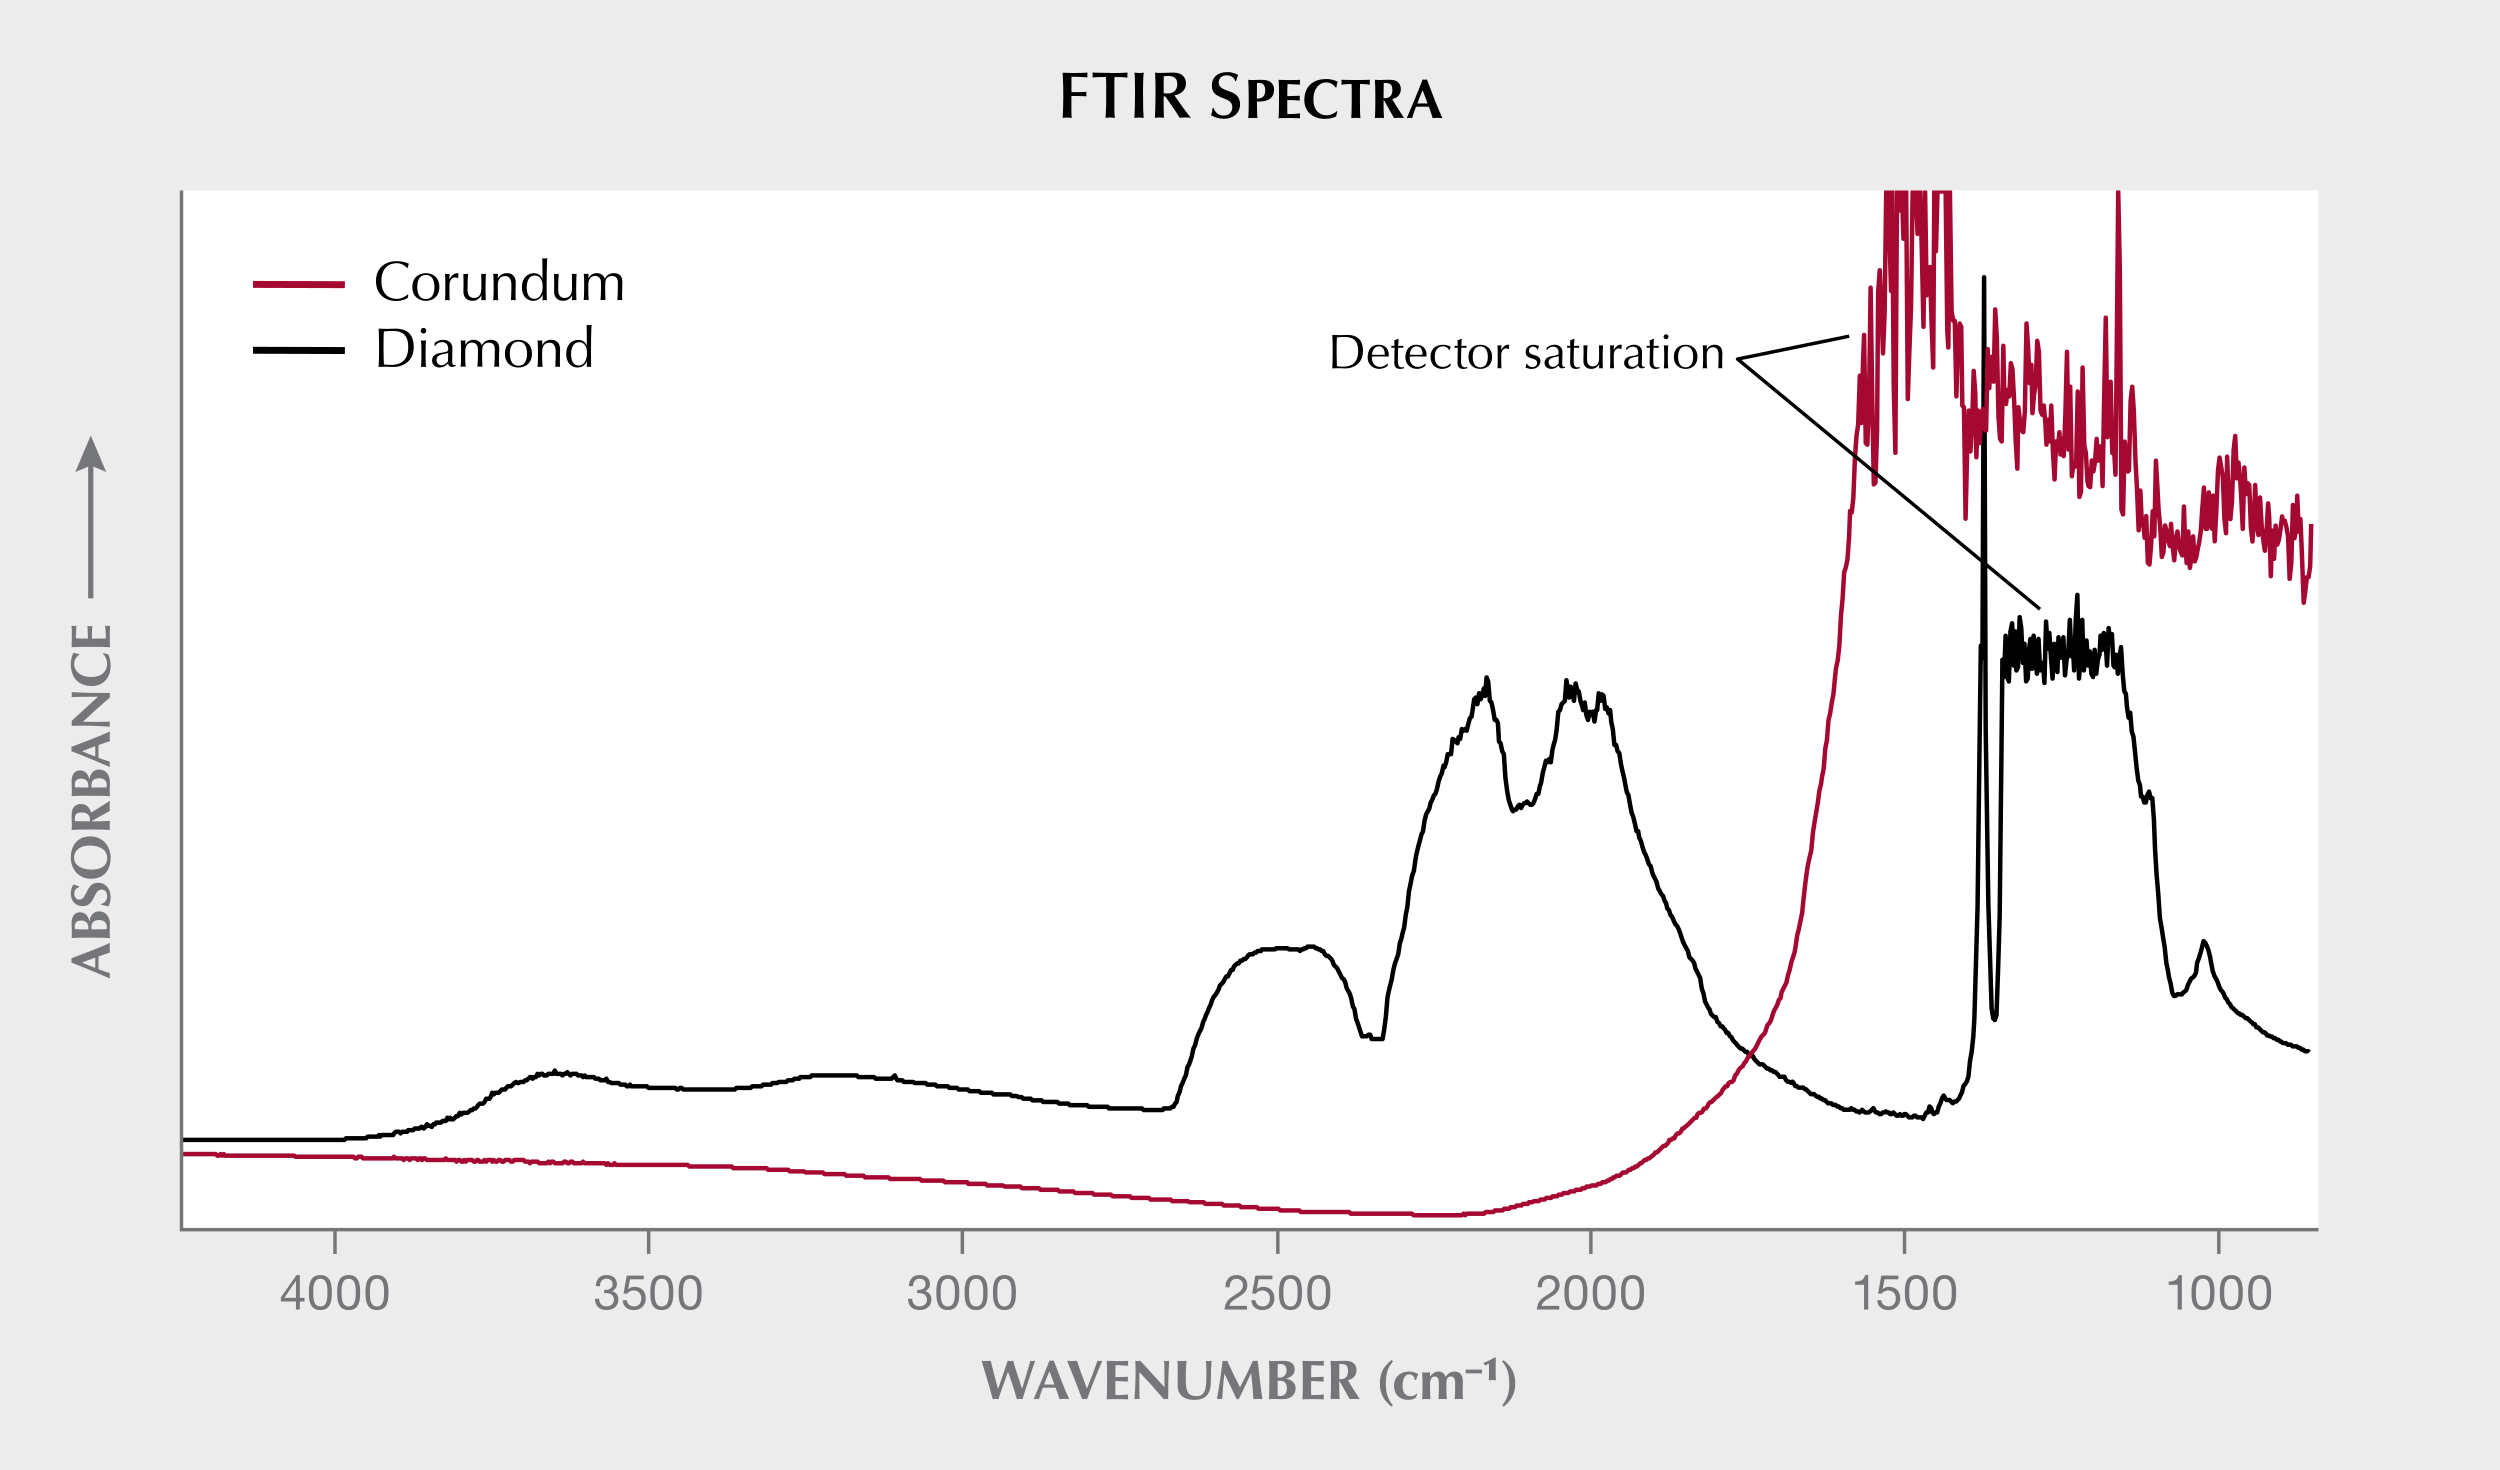 <?xml version="1.0" encoding="UTF-8"?><svg xmlns="http://www.w3.org/2000/svg" width="468" height="275.21" xmlns:xlink="http://www.w3.org/1999/xlink" viewBox="0 0 468 275.21"><defs><style>.cls-1,.cls-2,.cls-3,.cls-4,.cls-5,.cls-6,.cls-7,.cls-8,.cls-9{fill:none;}.cls-2,.cls-4,.cls-5{stroke:#000;}.cls-2,.cls-6,.cls-8{stroke-miterlimit:10;}.cls-2,.cls-9{stroke-width:1.3px;}.cls-3{stroke-linejoin:bevel;}.cls-3,.cls-5,.cls-8{stroke-width:.65px;}.cls-3,.cls-6,.cls-8{stroke:#757679;}.cls-4,.cls-5,.cls-7,.cls-9{stroke-linejoin:round;}.cls-4,.cls-7{stroke-width:.84px;}.cls-10{fill:#fff;}.cls-6{stroke-width:.97px;}.cls-7,.cls-9{stroke:#a50932;}.cls-11{fill:#757679;}.cls-12{clip-path:url(#clippath);}.cls-13{fill:#ececec;}</style><clipPath id="clippath"><rect id="_Rectangle_-3" class="cls-1" x="33.98" y="35.66" width="400.03" height="194.53"/></clipPath></defs><g id="Background"><rect id="_Rectangle_" class="cls-13" y="0" width="468" height="275.21"/></g><g id="White"><rect id="_Rectangle_-2" class="cls-10" x="33.98" y="35.66" width="400.03" height="194.53"/></g><g id="Lines"><g class="cls-12"><path class="cls-4" d="M33.98,213.39h30.49l.3-.3h3.76l.3-.31h1.83l.3-.3.2.3.3-.3h2.13l.2-.31.3-.3h.61l.3.3.3-.3h.91l.2-.3h.91l.3-.31h.91l.3-.3h.2l.3.3.3-.3.3-.51.3.31h.3l.3.2.3-.51h.3l.2-.3h.91l.3-.3h.61l.3-.61.3.3.2-.3.3.3h.3l.3-.3.3-.31h.31l.3-.61.31.3.3-.3h.81l.31-.2.3-.31h.3l.31-.3h.3l.3-.31.2-.3.3-.3h.61l.3-.31.31-.61h.61l.31-.51.2-.61.3.31.3-.31h.61l.3-.3.31-.31h.61l.2-.3.3-.3h.61l.3-.31.31-.3.3-.2.3.2h.2l.3-.2h.61l.3-.31h.31l.3-.3.3-.3h.31l.2.3.3-.3h.3l.31-.61.3.3.3-.3h.31l.3.3h.51l.3-.3h.91l.31-.61.3.61h.81l.31.3.3-.3h.3l.31-.31.3.31.3.3.31-.3h.81l.31.3h.61l.31.31.3-.31.3.31h1.42l.31.3h.61l.31.3h.81l.3-.3.31.61h.3l.3.2h1.42l.3.3h.91l.3.31h.3l.31-.31.2.31h2.95l.31.3h4.98l.31.3h.3l.3-.3h.31l.3.3h9.65l.3-.3h2.64l.31-.3h1.73l.31-.31h1.52l.2-.3h.91l.3-.2h1.42l.3-.31h.91l.3-.3h.91l.2-.3h1.83l.3-.31h8.44l.3.31h2.95l.3.3h2.95l.3-.3.31-.31.3.61.2.3h.91l.3.31h1.73l.31.2h2.03l.3.3h1.52l.3.31h2.03l.3.3h1.42l.3.3h1.73l.3.31h1.83l.31.3h2.03l.31.31h3.15l.31.3h.91l.3.2h.61l.3.3h1.42l.3.31h1.73l.3.3h2.64l.3.31h1.73l.31.3h3.25l.3.3h3.56l.2.31h6.2l.31.3h3.56l.2-.3h1.22l.3-.31h.31l.3-.61.3-.31.2-1.12.31-.61.3-1.22.3-.61.31-.81.3-.61.3-1.53.3-.51.31-.92.2-.61.3-1.42.3-.61.31-1.22.3-.81.3-.61.31-.61.3-1.12.3-.61.2-.61.3-.61.31-.81.3-.61.3-.92.31-.61.3-.3.3-.51.31-.61.2-.61.3-.31.3-.3.31-.61.3-.51h.3l.3-.61.31-.61h.3l.2-.61.3-.3.31-.3h.3l.3-.51h.31l.3-.3h.3l.31-.31.2-.3.31-.3h.61l.31-.31h.3l.3-.3h.61l.2-.31h2.44l.2-.2h2.13l.3.2h1.73l.31.31.3-.31h.3l.2-.2h.31l.3-.31h1.22l.3.31h.31l.2.2h.3l.3.31h.31l.3.61.3.3h.31l.3.3.3.31.2.3.3.81.31.3.3.31.3.61.31.61.3.61.3.2.31.61.2.92.3.61.3.51.3.92.31,1.53.3.51.3,1.83.31.81.3.92.2.61.3.92h.91l.31-.3h.3l.3.81h2.03l.3-1.73.31-2.34.3-3.56.2-1.12.3-1.22.31-1.22.3-1.73.3-1.22.3-.81.31-.92.3-2.03.3-.92.2-.92.31-1.12.3-2.34.3-1.53.31-2.95.3-1.42.3-1.53.31-.81.3-2.14.2-1.12.3-1.22.3-1.12.31-1.22.3-.61.3-2.03.31-1.22.3-.51.3-.61.2-.92.31-.61.3-.81.3-.31.3-.92.31-1.42.3-.92.3-.61.31-1.42.2.3.3-.92.3-1.53h.61l.3-2.85.31.2.3.3.3.31.2-1.12.3.3.31-1.83.3.3.3-.3.31.3.3-1.22.3-1.12.31-.3.2-1.22.3-2.03.3-.31.3,1.22.31-2.03.3,1.12.3-.92.31-1.12.2,1.42.3-3.46.3.81.31,3.56.3.31.3,1.42.31,1.83h.3l.3.61.2,3.46.3.31.31,1.53.3.51.3,4.48.31,2.34.3,1.73.3.92.31.92.2.3.3-.3h.3l.3-.61.31-.3.3.61.3-.61.31-.31h.3l.2-.3.3.3.31.31h.3l.3-.31.31-.81.3-.92h.3l.31-1.53.2-.51.31-1.83.3-1.12.3-1.22.31.3.3-.61.3.61.31-2.34.3-1.22.2-.61.3-2.03.3-3.25.31-.31.3-1.12.3-.3.31-.31.3-3.87.3,1.83.2,1.42.31-2.03.3,1.22.3,1.42.31-3.25.3,1.22.3.3.31,1.73.3.92.2.81.3-1.42.3,2.34.31.92.3-1.53.3.61.31-.61.3,1.83.3-2.14h.2l.3-3.15.31,1.42.3-1.22.3.3.31,2.44.3-.3.3,1.12.31-.61.2,2.14.3,1.42.3,2.95h.31l.3,1.22.3.3.31,2.03.3,1.42.3,1.22.2,1.12.3,1.53.31.61.3,1.73.3,1.53.31.81.3,1.22.3,1.42h.31l.2,1.22.31.61.3,1.12.3.92.31.61.3.81.3.92.31.31.3,1.22.2.51.3.61.31.61.3,1.22.3.51.31.61.3.31.3.92.3.51.2.92.31.31.3.92.3.3.31.81.3.61.3.3.31.61.3.81.2.61.3.92.3.61.31.61.3.51.3,1.22.31.31.3.3.3.51.2.92.31.61.3.61.3.61.31,2.03.3.81.3,1.53.3.61.31.61.2.2.3.92.3.31.31.3h.3l.3.92.31.2.3.61h.3l.2.3.3.31.31.61h.3l.3.61.31.2.3.61.3.31.31.3.2.3.3.31.3.3h.31l.3.31.3.3h.3l.31.51h.3l.2.31h.3l.31.61.3.3.3.3.31.31h.61l.31.3.2.2.31.31h.3l.3.3h.31l.3.3h.3l.31.31.3.3.2.31h.91l.3.61.3.31h.31l.3.2.3-.2.2.2.31.61h.3l.3.3h.91l.31.3h.2l.31.31.3.3.3.31h.61l.3.3.31.2h.3l.2.3h.3l.31.31h.3l.3.3.3.31h.61l.3.3h.51l.3.3h.3l.31.31h.3l.3.3h1.12l.3-.3.31.3h.3l.3.31h.31l.3.2.3-.2.2-.31.31.31.3.2h.61l.3-.2.3-.31.3-.3.31.61.2.2h.3l.3.3h.31l.3-.3h.3l.31-.2.3.2h.3l.2.3h.3l.31-.3.3.3.3.3h.31l.3-.3.3.3h.31l.2-.3h.3l.3.3.31.31h.61l.3-.31h.31l.3.31h.81l.3.3.3-.61.31-.61h.3l.3-1.12.31.31.2.81.31.3.3-.3h.3l.31-1.12.3-.61.3-.92.31-.51.3.51.2.31h.61l.3.3.3.31.3-.31h.31l.3-.3.3-.31.2-.51.31-.61.3-1.22.3-.31.31-.51.3-.92.3-2.95.31-1.73.3-2.75.2-3.46.3-10.37.3-10.58.31-25.33.3-23.49.3,2.34.31-71.3.3,84.52.3,20.04.2,12.92.31,9.76.3,9.66.3,1.83.3.31.31-.92.3-8.54.3-9.97.31-28.58.2-19.43.3,3.25.3-7.73.31,7.73.3.81.3-9.36.31-1.53.3,7.93.3-6.41.2,7.32.3-.61.31-9.36.3,2.03.3,6.51.31-3.56.3,7.02.3-.51.31-5.9.2-1.53.3,5.59.3-6.2.3,3.87.31,3.25.3-6.51.3,5.9.31-1.42.3,1.12.2,2.64.3-11.49.31,5.09.3-2.95.3,4.37.31,4.17.3-6.51.3,1.42.31,3.87.2-6.51.31,3.87.3-.31.3-3.56.31,7.12.3-2.95.3-.92.31-6.51.3,6.81.2-3.25.3,5.9.3-9.46.31-4.68.3,15.66.3-3.86.31-7.12.3,9.46.3-2.64.2-2.95.31,4.68.3-2.64.3,4.17.31.61.3-5.08.3,4.47.3-2.64.31-.92.2-3.56.3,2.65.3-3.15.31.81.3,5.29.3-7.02.31,2.64.3-1.53.3,5.9.2.31.31-2.34.3,3.56.3-2.95.3-2.03.31,4.98.3,3.25.3.51.2,2.44.31,2.03.3-.92.3,3.56.31.92.3,2.95.3,2.95.31,2.34.3.81.2,2.14h.3l.3,1.12h.31l.3-1.42.3-.61.31,1.22h.3l.3,4.07.2,5.29.3,4.98.31,3.56.3,4.48.3,1.73.31,2.03.3,1.83.3,2.85.31,1.53.2,1.22.3,1.12.3,1.73.31.61h.3l.3-.3h.91l.2-.31.3-.2.31-.3.3-.92.3-.61.31-.61.3-.2.3-.3.31-.61.2-1.83.31-.81.3-.92.3-1.12.31-1.22.3.3.3.61.31.81.3,1.22.2,1.12.3,1.53.31.92.3.51.3.61.31.92.3.61.3.3.3.51.2.61.31.3.3.61.3.3.31.61.3.2.3.3.31.31.3.3h.2l.3.31h.3l.31.3.3.3h.3l.31.31.3.3.3.2.2.31h.31l.3.61h.3l.31.31.3.3.3.31h.3l.31.3.2.3h.3l.3.2h.31l.3.31h.3l.31.3h.3l.3.31h.2l.3.3h.61l.3.3h.61l.3.31h.81l.3.3h.31l.3.31h.3l.3.3h.61l.2.2"/><path class="cls-7" d="M33.98,216.04h6.4l.3.3h.3l.3-.3.3.3.3-.3.2.3h13.01l.2.2h10.87l.3.31h.3l.3-.31h.61l.3.31h5.59l.2-.31.3.31h1.22l.3.3.3-.3h.51l.3.3.3-.3h.91l.3.3.3-.3h.3l.2.3.3-.3h.3l.3.3h3.25l.3-.3.3.3h1.42l.3.31.31-.31h.3l.31.31h.3l.2-.31.3.31.3-.31h.91l.31.31h.3l.3-.31h.2l.3.31h.61l.3-.31.31.31.3-.31h.61l.2.31.3-.31.3.31h.31l.3-.31h.3l.31.31h.3l.3-.31h.81l.3.31h.3l.31-.31h1.73l.3.31h.61l.3.3.31-.3h1.12l.3.3h1.42l.3-.3.31.3.3-.3h.3l.31.3h1.42l.3-.3h.3l.31.3h.3l.3-.3h.31l.3.3h1.42l.31-.3.3.3h3.76l.3.31.31-.31.3.31h.61l.3-.31.3.31h13.41l.31.3h7.93l.3.31h6.2l.31.3h3.76l.3.3h2.64l.3.2h3.25l.3.31h3.76l.3.3h3.25l.3.31h4.37l.31.3h5.59l.3.31h4.07l.3.3h4.17l.2.31h3.25l.3.3h2.95l.3.2h2.95l.31.31h3.15l.3.3h3.25l.3.31h2.64l.31.3h3.25l.3.3h3.15l.3.31h3.25l.3.3h3.25l.31.31h3.76l.3.3h2.95l.3.2h2.64l.3.31h3.15l.3.3h2.95l.3.31h2.95l.3.3h3.76l.3.31h3.56l.31.3h9.04l.3.31h11.48l.3.3h9.04l.31-.3.3.3.3-.3h3.25l.31-.31h1.42l.3-.3h1.42l.31-.31h.91l.3-.3h.81l.3-.31h.91l.3-.3h.91l.2-.31h.61l.3-.2h.91l.3-.3h.81l.3-.31h.91l.3-.3h.81l.3-.31h.61l.3-.3h.91l.3-.3h.81l.3-.31h.91l.31-.3h.51l.3-.31h.61l.3-.2h.91l.3-.3h.51l.31-.31h.61l.31-.3h.3l.3-.31h.31l.2-.3h.3l.3-.31h.61l.3-.3.31-.31h.61l.2-.2.3-.3h.31l.3-.3h.3l.31-.31h.3l.3-.3.31-.31h.2l.31-.3.3-.31h.3l.31-.3h.3l.3-.31.31-.2.3-.3.2-.31h.3l.31-.3.3-.31.3-.3.31-.3h.3l.3-.31.3-.3.2-.51h.31l.3-.3h.3l.31-.61.3-.31h.3l.31-.3.3-.61h.2l.3-.31.3-.2.31-.3.3-.3.3-.31.31-.3.3-.31h.3l.2-.61.31-.3h.3l.3-.2.31-.61h.3l.3-.31.3-.61.31-.3h.2l.3-.3.3-.31.31-.3.3-.2.3-.31.31-.3.3-.61.3-.31.2-.3h.3l.31-.61.3-.2h.3l.31-.31.3-.92.3-.3.31-.61.2-.31.3-.3.3-.2.31-.61.3-.31.3-.61.3-.3.31-.61.3-.2.2-.3.3-.31.31-.61.3-.61.3-.61.31-.51.3-.31.3-.3.31-.92.2-.61.31-.31.3-.51.3-.92.31-.92.3-.51.3-.61.31-.92.3-.3.2-1.12.3-.61.31-.61.3-.61.3-1.42.3-.92.31-1.42.3-.92.3-.92.2-1.12.31-2.14.3-1.12.3-1.53.31-1.42.3-2.95.3-2.64.31-2.34.2-1.22.31-1.42.3-1.22.3-3.26.31-2.03.3-1.73.3-1.83.31-2.34.3-1.22.2-1.42.3-1.42.31-3.87.3-1.53.3-3.76.3-1.22.31-2.03.3-1.53.3-3.15.2-1.83.31-1.42.3-2.64.3-5.6.31-3.26.3-4.98.3-.92.31-1.42.3-4.17.2-4.98.3.31.3-2.64.31-7.73.3-4.07.3-2.03.31-9.16.3,8.85.3-11.5.2-4.98.31,20.24.3.31.3-7.63.31-21.77.3,20.35.3,16.48.3-.31.31-9.77.2-25.94.3-4.07.3,6.82.31,8.75.3-7.32.3-22.99h.31l.3,8.24.3,10.38.2-18.62.3,36.52.31,12.41.3-48.93h.3l.31,3.56.3-3.56.3,8.85.31-8.85h.2l.3,38.86.3-9.05.31-8.24.3-21.57h.61l.31,7.94.3-7.94h.2l.3,11.19.31,14.14.3-25.33.3,19.43.31-1.42.3-3.87.3,10.27.31,8.55.2-32.96.31,11.19.3-11.19h1.52l.3,25.94.2,3.26.3-29.2.31,22.38.3,1.83h.3l.3,14.14.31-10.68.3-2.95.3.61.2,14.75.31.31.3,20.86.3-12.92.31-7.32.3,7.63.3-4.68.31-10.38.3,4.17.2,12,.3-8.75.3,6.1.31-4.68.3-1.73.3,3.76.31.31.3-15.26.3,7.32.2-3.87.31-2.03.3,4.68.3-13.53.3,5.29.31,14.75.3,4.17.3.51.31-17.9.2,9.97.3.92.3-2.65.31,1.22.3-6.21.3,1.12.31,5.9.3,7.63.3,5.09.2-11.5.3,2.64.31,1.73.3.31.3-3.87.31-16.48.3,4.48.3,6.71.31-3.46.2,9.05.3-3.46.3-1.83.3-8.24.31,2.03.3,10.99.3.81.31-1.73.3,3.26.2,4.07.3-4.68.31,4.07.3-6.71.3,8.55.31,5.29.3-7.12.3,1.53.31-3.26.2,4.17.31-2.95.3,3.26.3-7.73.31-11.8.3,18.31.3-11.8.31,16.79.3-2.34.2.61.3-.61.3-13.53.31,19.74.3-.92.3-23.3.31,14.45.3,1.53.3,5.29.2.92.31.2.3-4.98.3,2.03.31-1.73.3-4.37.3,4.07.3-2.65.31,1.22.2,6.21.3-16.58.3-14.95.31,22.38.3-8.55.3-1.83.31,13.33.3-1.22.3,5.29.2-19.74.31-33.27.3,14.45.3,45.07.3.92.31-13.63.3,2.75.3,2.85.2-.2.31-13.02.3-2.65.3,4.48.31,9.36.3,5.6.3,7.43.31-7.43.3,6.51.2-1.22.3,3.56.3-4.07.31,8.75.3.31.3-3.46.31-6.51.3,4.68.3-14.14.2,3.56.3,5.6.31,3.26.3,5.6.3-.92.31-4.98.3,1.12.3,1.83.31.92.2-4.17.3,4.17.3,2.65.31-4.17.3-1.22.3,2.95.31.92.3.61.3-9.16.2,6.21.3,4.37.31-5.9.3,6.82.3-2.03.31-3.87.3,4.68.3-.81.31-1.83.2-.81.31-2.14.3-4.37.3-3.87.31,7.73h.3l.3-6.82.31,4.98.3,1.83.2-6.21.3,8.55.31-5.9.3-7.32.3-2.44.31,1.83.3,1.73.3,7.94.3,2.65.2-14.34.31,8.44.3,3.26.3-3.26.31-9.66.3-2.65.3,7.94.31-2.95.3,2.95.2,3.26.3,6.21.3-11.5.31,4.98.3-2.03.3.31.31,7.94.3,2.65.3-5.29.2-5.29.31,7.63.3,1.73.3-7.02.31,5.29.3,2.65.3,2.03.3-3.26.31-5.6.2,2.64.3,10.99.3-8.55.31,5.29.3-6.21.3,3.56.31-.92.3-2.03.3-2.34.2,1.12.3-.31.31,1.22.3,1.73.3,7.94.31-2.95.3-10.89.3,6.21.31-1.73.2-6.21.3,6.71.3-2.34.31,7.43.3,8.24.3-2.14.3-2.65h.31l.3-2.03.2-7.94"/></g></g><g id="Rules"><line class="cls-8" x1="33.98" y1="35.66" x2="33.98" y2="230.19"/><line class="cls-8" x1="434.02" y1="230.19" x2="33.66" y2="230.19"/></g><g id="Numbers"><path class="cls-11" d="M56.13,242.95h.87v.68h-.87v1.51h-.73v-1.51h-2.83v-.75l2.94-4.19h.62v4.26ZM55.4,242.95v-3.16h-.02l-2.15,3.16h2.16Z"/><path class="cls-11" d="M59.97,238.69c2.02,0,2.15,1.86,2.15,3.28s-.13,3.27-2.15,3.27-2.15-1.86-2.15-3.27.13-3.28,2.15-3.28ZM59.97,244.57c1.32,0,1.33-1.64,1.33-2.6s0-2.59-1.33-2.59-1.33,1.64-1.33,2.59,0,2.6,1.33,2.6Z"/><path class="cls-11" d="M65.27,238.69c2.02,0,2.15,1.86,2.15,3.28s-.13,3.27-2.15,3.27-2.15-1.86-2.15-3.27.13-3.28,2.15-3.28ZM65.27,244.57c1.32,0,1.33-1.64,1.33-2.6s0-2.59-1.33-2.59-1.33,1.64-1.33,2.59,0,2.6,1.33,2.6Z"/><path class="cls-11" d="M70.57,238.69c2.02,0,2.15,1.86,2.15,3.28s-.13,3.27-2.15,3.27-2.15-1.86-2.15-3.27.13-3.28,2.15-3.28ZM70.57,244.57c1.32,0,1.33-1.64,1.33-2.6s0-2.59-1.33-2.59-1.33,1.64-1.33,2.59,0,2.6,1.33,2.6Z"/><line class="cls-3" x1="62.71" y1="230.19" x2="62.71" y2="234.74"/><path class="cls-11" d="M113.11,241.46c.12,0,.23,0,.34,0,.65,0,1.23-.35,1.23-1.05s-.49-1.04-1.15-1.04c-.85,0-1.21.65-1.22,1.4h-.77c.05-1.23.7-2.08,1.99-2.08,1.12,0,1.96.54,1.96,1.73,0,.56-.4,1.05-.89,1.28v.02c.78.17,1.16.79,1.16,1.56,0,1.29-1.01,1.96-2.22,1.96-1.31,0-2.17-.77-2.15-2.1h.77c.03.84.49,1.42,1.37,1.42.75,0,1.4-.46,1.4-1.25s-.61-1.24-1.37-1.24c-.15,0-.32,0-.46.03v-.66Z"/><path class="cls-11" d="M120.54,239.48h-2.6l-.35,1.85.02.02c.28-.32.76-.46,1.2-.46,1.15,0,2.08.74,2.08,2.21,0,1.09-.75,2.15-2.26,2.15-1.12,0-2.03-.68-2.06-1.85h.77c.05.66.58,1.16,1.35,1.16s1.36-.5,1.36-1.53c0-.86-.59-1.46-1.46-1.46-.49,0-.9.25-1.2.61l-.66-.04.6-3.35h3.18v.68Z"/><path class="cls-11" d="M123.89,238.69c2.02,0,2.15,1.86,2.15,3.28s-.13,3.27-2.15,3.27-2.15-1.86-2.15-3.27.13-3.28,2.15-3.28ZM123.89,244.57c1.32,0,1.33-1.64,1.33-2.6s0-2.59-1.33-2.59-1.33,1.64-1.33,2.59,0,2.6,1.33,2.6Z"/><path class="cls-11" d="M129.19,238.69c2.02,0,2.15,1.86,2.15,3.28s-.13,3.27-2.15,3.27-2.15-1.86-2.15-3.27.13-3.28,2.15-3.28ZM129.19,244.57c1.32,0,1.33-1.64,1.33-2.6s0-2.59-1.33-2.59-1.33,1.64-1.33,2.59,0,2.6,1.33,2.6Z"/><line class="cls-3" x1="121.43" y1="230.19" x2="121.43" y2="234.74"/><path class="cls-11" d="M171.71,241.46c.12,0,.23,0,.34,0,.65,0,1.23-.35,1.23-1.05s-.49-1.04-1.15-1.04c-.85,0-1.21.65-1.22,1.4h-.77c.05-1.23.7-2.08,1.99-2.08,1.12,0,1.96.54,1.96,1.73,0,.56-.4,1.05-.89,1.28v.02c.78.17,1.16.79,1.16,1.56,0,1.29-1.01,1.96-2.22,1.96-1.31,0-2.17-.77-2.15-2.1h.77c.03.84.49,1.42,1.37,1.42.75,0,1.4-.46,1.4-1.25s-.61-1.24-1.37-1.24c-.15,0-.32,0-.46.03v-.66Z"/><path class="cls-11" d="M177.43,238.69c2.02,0,2.15,1.86,2.15,3.28s-.13,3.27-2.15,3.27-2.15-1.86-2.15-3.27.13-3.28,2.15-3.28ZM177.43,244.57c1.32,0,1.33-1.64,1.33-2.6s0-2.59-1.33-2.59-1.33,1.64-1.33,2.59,0,2.6,1.33,2.6Z"/><path class="cls-11" d="M182.73,238.69c2.02,0,2.15,1.86,2.15,3.28s-.13,3.27-2.15,3.27-2.15-1.86-2.15-3.27.13-3.28,2.15-3.28ZM182.73,244.57c1.32,0,1.33-1.64,1.33-2.6s0-2.59-1.33-2.59-1.33,1.64-1.33,2.59,0,2.6,1.33,2.6Z"/><path class="cls-11" d="M188.03,238.69c2.02,0,2.15,1.86,2.15,3.28s-.13,3.27-2.15,3.27-2.15-1.86-2.15-3.27.13-3.28,2.15-3.28ZM188.03,244.57c1.32,0,1.33-1.64,1.33-2.6s0-2.59-1.33-2.59-1.33,1.64-1.33,2.59,0,2.6,1.33,2.6Z"/><line class="cls-3" x1="180.15" y1="230.19" x2="180.15" y2="234.74"/><path class="cls-11" d="M229.41,240.97c-.06-1.31.71-2.28,2.07-2.28,1.13,0,2.02.66,2.02,1.86,0,1.14-.76,1.71-1.56,2.21-.81.49-1.66.9-1.81,1.7h3.31v.68h-4.21c.13-1.53.9-2.07,1.81-2.64,1.09-.67,1.65-1.07,1.65-1.96,0-.7-.56-1.16-1.25-1.16-.9,0-1.28.83-1.25,1.6h-.77Z"/><path class="cls-11" d="M238.22,239.48h-2.6l-.35,1.85.02.02c.28-.32.76-.46,1.2-.46,1.15,0,2.08.74,2.08,2.21,0,1.09-.75,2.15-2.26,2.15-1.12,0-2.03-.68-2.06-1.85h.77c.05.66.58,1.16,1.35,1.16s1.36-.5,1.36-1.53c0-.86-.59-1.46-1.46-1.46-.49,0-.9.25-1.2.61l-.66-.04.6-3.35h3.18v.68Z"/><path class="cls-11" d="M241.58,238.69c2.02,0,2.15,1.86,2.15,3.28s-.13,3.27-2.15,3.27-2.15-1.86-2.15-3.27.13-3.28,2.15-3.28ZM241.58,244.57c1.32,0,1.33-1.64,1.33-2.6s0-2.59-1.33-2.59-1.33,1.64-1.33,2.59,0,2.6,1.33,2.6Z"/><path class="cls-11" d="M246.88,238.69c2.02,0,2.15,1.86,2.15,3.28s-.13,3.27-2.15,3.27-2.15-1.86-2.15-3.27.13-3.28,2.15-3.28ZM246.88,244.57c1.32,0,1.33-1.64,1.33-2.6s0-2.59-1.33-2.59-1.33,1.64-1.33,2.59,0,2.6,1.33,2.6Z"/><line class="cls-3" x1="239.21" y1="230.19" x2="239.21" y2="234.74"/><path class="cls-11" d="M287.87,240.97c-.06-1.31.71-2.28,2.07-2.28,1.13,0,2.02.66,2.02,1.86,0,1.14-.76,1.71-1.56,2.21-.81.49-1.65.9-1.81,1.7h3.31v.68h-4.21c.13-1.53.9-2.07,1.81-2.64,1.09-.67,1.65-1.07,1.65-1.96,0-.7-.56-1.16-1.25-1.16-.9,0-1.28.83-1.25,1.6h-.77Z"/><path class="cls-11" d="M295.01,238.69c2.02,0,2.15,1.86,2.15,3.28s-.13,3.27-2.15,3.27-2.15-1.86-2.15-3.27.13-3.28,2.15-3.28ZM295.01,244.57c1.32,0,1.33-1.64,1.33-2.6s0-2.59-1.33-2.59-1.33,1.64-1.33,2.59,0,2.6,1.33,2.6Z"/><path class="cls-11" d="M300.31,238.69c2.02,0,2.15,1.86,2.15,3.28s-.13,3.27-2.15,3.27-2.15-1.86-2.15-3.27.13-3.28,2.15-3.28ZM300.31,244.57c1.32,0,1.33-1.64,1.33-2.6s0-2.59-1.33-2.59-1.33,1.64-1.33,2.59,0,2.6,1.33,2.6Z"/><path class="cls-11" d="M305.61,238.69c2.02,0,2.15,1.86,2.15,3.28s-.13,3.27-2.15,3.27-2.15-1.86-2.15-3.27.13-3.28,2.15-3.28ZM305.61,244.57c1.32,0,1.33-1.64,1.33-2.6s0-2.59-1.33-2.59-1.33,1.64-1.33,2.59,0,2.6,1.33,2.6Z"/><line class="cls-3" x1="297.81" y1="230.19" x2="297.81" y2="234.74"/><path class="cls-11" d="M349.72,245.14h-.77v-4.62h-1.67v-.62c.88,0,1.68-.24,1.86-1.21h.59v6.45Z"/><path class="cls-11" d="M355.38,239.48h-2.6l-.35,1.85.02.02c.28-.32.76-.46,1.2-.46,1.15,0,2.08.74,2.08,2.21,0,1.09-.75,2.15-2.25,2.15-1.12,0-2.03-.68-2.06-1.85h.77c.04.66.58,1.16,1.35,1.16s1.36-.5,1.36-1.53c0-.86-.59-1.46-1.46-1.46-.49,0-.9.25-1.2.61l-.66-.04.6-3.35h3.18v.68Z"/><path class="cls-11" d="M358.74,238.69c2.02,0,2.15,1.86,2.15,3.28s-.13,3.27-2.15,3.27-2.15-1.86-2.15-3.27.13-3.28,2.15-3.28ZM358.74,244.57c1.32,0,1.33-1.64,1.33-2.6s0-2.59-1.33-2.59-1.33,1.64-1.33,2.59,0,2.6,1.33,2.6Z"/><path class="cls-11" d="M364.04,238.69c2.02,0,2.15,1.86,2.15,3.28s-.13,3.27-2.15,3.27-2.15-1.86-2.15-3.27.13-3.28,2.15-3.28ZM364.04,244.57c1.32,0,1.33-1.64,1.33-2.6s0-2.59-1.33-2.59-1.33,1.64-1.33,2.59,0,2.6,1.33,2.6Z"/><line class="cls-3" x1="356.53" y1="230.19" x2="356.53" y2="234.74"/><path class="cls-11" d="M408.43,245.14h-.77v-4.62h-1.67v-.62c.88,0,1.68-.24,1.86-1.21h.59v6.45Z"/><path class="cls-11" d="M412.4,238.69c2.02,0,2.15,1.86,2.15,3.28s-.13,3.27-2.15,3.27-2.15-1.86-2.15-3.27.13-3.28,2.15-3.28ZM412.4,244.57c1.32,0,1.33-1.64,1.33-2.6s0-2.59-1.33-2.59-1.33,1.64-1.33,2.59,0,2.6,1.33,2.6Z"/><path class="cls-11" d="M417.7,238.69c2.02,0,2.15,1.86,2.15,3.28s-.13,3.27-2.15,3.27-2.15-1.86-2.15-3.27.13-3.28,2.15-3.28ZM417.7,244.57c1.32,0,1.33-1.64,1.33-2.6s0-2.59-1.33-2.59-1.33,1.64-1.33,2.59,0,2.6,1.33,2.6Z"/><path class="cls-11" d="M423,238.69c2.02,0,2.15,1.86,2.15,3.28s-.13,3.27-2.15,3.27-2.15-1.86-2.15-3.27.13-3.28,2.15-3.28ZM423,244.57c1.32,0,1.33-1.64,1.33-2.6s0-2.59-1.33-2.59-1.33,1.64-1.33,2.59,0,2.6,1.33,2.6Z"/><line class="cls-3" x1="415.36" y1="230.19" x2="415.36" y2="234.74"/><path d="M249.48,65.05c0-.78-.04-1.57-.07-2.36.46.03.92.05,1.37.05s.92-.05,1.37-.05c2.13,0,3,1.14,3,3.01,0,2.43-1.87,3.27-3.31,3.27-.41,0-.81-.05-1.22-.05s-.81.02-1.22.05c.04-.78.07-1.57.07-2.36v-1.56ZM250.22,66.62c0,.65.02,1.3.05,1.93.25.05.73.09,1.19.09,1.34,0,2.79-.53,2.79-2.93,0-2.11-1.09-2.63-2.58-2.63-.54,0-1.03.05-1.4.09-.04.58-.05,1.23-.05,1.88v1.56Z"/><path d="M258.1,64.54c1.27,0,1.88.85,1.88,1.86,0,.12,0,.24-.02.35-.65,0-1.3-.03-1.95-.03-.4,0-.79.02-1.19.03,0,.09,0,.17,0,.25,0,.95.56,1.68,1.57,1.68.48,0,1.05-.28,1.36-.65l.05.03-.05.45c-.36.29-.95.55-1.52.55-1.31,0-2.21-.93-2.21-2.14,0-1.47.75-2.39,2.08-2.39ZM256.84,66.4c.37,0,.8.03,1.18.03s.83-.02,1.21-.03c0-.65-.17-1.57-1.12-1.57-.89,0-1.23.92-1.27,1.57Z"/><path d="M261.76,63.41h.05c-.04.46-.05.9-.07,1.35.13,0,.55,0,.96-.03,0,.06,0,.13,0,.19s0,.13,0,.19c-.32-.02-.75-.02-.96-.02-.02.09-.06,1.52-.06,2.31,0,.68.02,1.37.74,1.37.1,0,.29-.03.41-.06v.22c-.21.07-.47.14-.7.14-.75,0-1.12-.43-1.12-1.14,0-.66.05-1.48.06-2.84-.18,0-.38,0-.62.02,0-.07.02-.14.02-.21,0-.06,0-.12-.02-.18.27.02.47.03.6.03,0-.24-.02-.63-.04-1.02l.75-.32Z"/><path d="M265.17,64.54c1.27,0,1.88.85,1.88,1.86,0,.12,0,.24-.02.35-.65,0-1.3-.03-1.95-.03-.4,0-.79.02-1.19.03,0,.09,0,.17,0,.25,0,.95.56,1.68,1.57,1.68.48,0,1.05-.28,1.36-.65l.05.03-.05.45c-.36.29-.96.55-1.52.55-1.31,0-2.21-.93-2.21-2.14,0-1.47.75-2.39,2.08-2.39ZM263.91,66.4c.37,0,.8.03,1.18.03s.83-.02,1.21-.03c0-.65-.17-1.57-1.12-1.57-.89,0-1.23.92-1.27,1.57Z"/><path d="M270.11,64.54c.66,0,1.24.19,1.46.4-.08.18-.15.38-.2.6h-.07c-.17-.31-.59-.71-1.16-.71-1.1,0-1.55.85-1.55,1.96,0,1.25.56,1.89,1.57,1.89.48,0,1.05-.28,1.36-.65l.05.03c-.03.15-.05.3-.05.45-.36.29-.95.55-1.52.55-1.05,0-2.21-.64-2.21-2.26s1.16-2.26,2.32-2.26Z"/><path d="M273.59,63.41h.05c-.04.46-.05.9-.07,1.35.13,0,.55,0,.96-.03,0,.06,0,.13,0,.19s0,.13,0,.19c-.32-.02-.75-.02-.96-.02-.02.09-.06,1.52-.06,2.31,0,.68.02,1.37.74,1.37.1,0,.29-.03.41-.06v.22c-.21.07-.47.14-.7.14-.75,0-1.12-.43-1.12-1.14,0-.66.05-1.48.06-2.84-.18,0-.38,0-.62.02,0-.07.02-.14.02-.21,0-.06,0-.12-.02-.18.27.02.47.03.6.03,0-.24-.02-.63-.04-1.02l.75-.32Z"/><path d="M277.11,64.54c1.05,0,2.21.61,2.21,2.26s-1.16,2.26-2.21,2.26-2.21-.61-2.21-2.26,1.15-2.26,2.21-2.26ZM277.11,68.77c1.07,0,1.41-.96,1.41-1.97s-.34-1.97-1.41-1.97-1.41.96-1.41,1.97.34,1.97,1.41,1.97Z"/><path d="M282.41,65.37c-.06-.07-.26-.15-.45-.15-.58,0-.93.55-.93,1.26,0,1.58,0,2.06.04,2.48-.12-.03-.25-.05-.36-.05-.13,0-.25.02-.38.05.04-.45.04-1.16.04-2.17v-.29c0-.47,0-1.1-.04-1.88.14.03.25.05.38.05.12,0,.25-.02.36-.05-.05.44-.05.66-.05.88h.02c.35-.65.78-.97,1.2-.97.11,0,.17,0,.29.05-.06.15-.06.49-.06.74l-.06.05Z"/><path d="M285.84,68.1c.13.25.52.63,1.03.63.45,0,.88-.28.88-.82,0-1.13-2.15-.46-2.15-2,0-.79.55-1.37,1.51-1.37.45,0,.73.16,1.01.25-.1.17-.2.51-.22.65h-.11c-.09-.29-.39-.56-.8-.56-.35,0-.77.23-.77.76,0,1.18,2.15.45,2.15,1.99,0,.69-.63,1.44-1.64,1.44-.55,0-.92-.16-1.17-.3.07-.15.17-.48.17-.66h.11Z"/><path d="M289.56,65.06c.55-.41.98-.53,1.46-.53.87,0,1.47.54,1.47,1.35,0,.68-.04,1.36-.04,2.12,0,.3,0,.67.35.67.05,0,.13,0,.19-.04v.2c-.13.05-.35.13-.58.13-.39,0-.59-.25-.63-.56-.44.44-.81.66-1.43.66s-1.21-.43-1.21-1.12c0-.73.49-1.12,1.28-1.25,1.32-.21,1.36-.28,1.36-.64,0-.61-.27-1.15-1-1.15-.48,0-.94.23-1.15.62h-.1v-.47ZM291.81,66.68c-.63.21-1.9.15-1.9,1.14,0,.57.39.86.79.86.46,0,.86-.3,1.07-.64l.04-1.36Z"/><path d="M294.67,63.41h.05c-.04.46-.05.9-.07,1.35.13,0,.55,0,.96-.03,0,.06,0,.13,0,.19s0,.13,0,.19c-.32-.02-.75-.02-.96-.02-.02.09-.06,1.52-.06,2.31,0,.68.02,1.37.74,1.37.1,0,.29-.03.41-.06v.22c-.21.07-.47.14-.7.14-.75,0-1.12-.43-1.12-1.14,0-.66.05-1.48.06-2.84-.18,0-.38,0-.62.02,0-.07.02-.14.02-.21,0-.06,0-.12-.02-.18.27.02.47.03.6.03,0-.24-.02-.63-.04-1.02l.75-.32Z"/><path d="M296.45,66.07c0-.43,0-.94-.02-1.45.13.03.26.05.38.05s.25-.02.37-.05c-.05.71-.09,1.64-.09,2.53,0,.63.13.93.28,1.1.17.19.43.34.78.34.51,0,.85-.25,1.01-.58.18-.39.19-.46.19-1.89,0-.49,0-1.05-.02-1.49.13.03.25.05.38.05s.25-.02.37-.05c-.05.95-.06,1.8-.06,2.76,0,.54,0,1.07.04,1.58-.12-.03-.24-.05-.36-.05s-.24.02-.35.05c.02-.26.02-.53.02-.78h-.02c-.31.56-.85.87-1.42.87-.95,0-1.52-.55-1.52-1.49,0-.64.03-1.05.03-1.5Z"/><path d="M303.48,65.37c-.06-.07-.26-.15-.45-.15-.58,0-.93.55-.93,1.26,0,1.58,0,2.06.04,2.48-.12-.03-.25-.05-.36-.05-.13,0-.25.02-.38.05.04-.45.04-1.16.04-2.17v-.29c0-.47,0-1.1-.04-1.88.14.03.25.05.38.05.12,0,.25-.02.36-.05-.04.44-.04.66-.04.88h.02c.35-.65.78-.97,1.2-.97.11,0,.17,0,.29.05-.06.15-.06.49-.06.74l-.06.05Z"/><path d="M304.46,65.06c.55-.41.98-.53,1.46-.53.87,0,1.47.54,1.47,1.35,0,.68-.04,1.36-.04,2.12,0,.3,0,.67.35.67.05,0,.13,0,.19-.04v.2c-.13.05-.35.13-.58.13-.39,0-.59-.25-.63-.56-.44.44-.81.66-1.43.66s-1.21-.43-1.21-1.12c0-.73.49-1.12,1.28-1.25,1.32-.21,1.36-.28,1.36-.64,0-.61-.27-1.15-1-1.15-.48,0-.94.23-1.15.62h-.1v-.47ZM306.7,66.68c-.63.21-1.9.15-1.9,1.14,0,.57.39.86.79.86.46,0,.86-.3,1.07-.64l.04-1.36Z"/><path d="M309.57,63.41h.04c-.04.46-.05.9-.07,1.35.13,0,.54,0,.96-.03,0,.06,0,.13,0,.19s0,.13,0,.19c-.32-.02-.75-.02-.96-.02-.02.09-.06,1.52-.06,2.31,0,.68.02,1.37.74,1.37.1,0,.29-.03.41-.06v.22c-.21.07-.47.14-.7.14-.75,0-1.12-.43-1.12-1.14,0-.66.05-1.48.06-2.84-.18,0-.38,0-.62.02,0-.07.02-.14.02-.21,0-.06,0-.12-.02-.18.27.02.47.03.6.03,0-.24-.02-.63-.04-1.02l.75-.32Z"/><path d="M311.88,62.58c.25,0,.46.21.46.46s-.21.46-.46.46-.46-.21-.46-.46.21-.46.46-.46ZM311.54,66.33c0-.55-.02-1.18-.07-1.7.14.03.27.05.41.05s.27-.02.41-.05c-.05.52-.07,1.16-.07,1.7v.95c0,.55.02,1.18.07,1.7-.14-.03-.27-.05-.41-.05s-.27.02-.41.05c.05-.52.07-1.16.07-1.7v-.95Z"/><path d="M315.55,64.54c1.05,0,2.21.61,2.21,2.26s-1.16,2.26-2.21,2.26-2.21-.61-2.21-2.26,1.16-2.26,2.21-2.26ZM315.55,68.77c1.07,0,1.41-.96,1.41-1.97s-.34-1.97-1.41-1.97-1.41.96-1.41,1.97.34,1.97,1.41,1.97Z"/><path d="M320.73,65.01c-.85,0-1.23.55-1.23,1.49v.77c0,.55.02,1.18.07,1.7-.14-.03-.27-.05-.41-.05s-.27.02-.41.05c.05-.52.07-1.16.07-1.7v-.95c0-.55-.02-1.18-.07-1.7.14.03.27.05.41.05.09,0,.23-.02.36-.05-.02.25-.03.48-.03.73h.02c.34-.52.8-.82,1.46-.82s1.46.33,1.46,1.58c0,.52-.04,1.06-.04,1.68,0,.4,0,.78.02,1.17-.14-.03-.25-.05-.38-.05s-.25.02-.37.05c.02-.66.06-1.33.06-2.03v-.55c0-.89-.39-1.38-.99-1.38Z"/><polyline class="cls-5" points="346.17 62.93 325.27 67.22 381.89 114.04"/></g><g id="Legend"><g id="_8_pt"><path d="M76.34,55.76c-.26.21-1.12.59-2.16.59-2.2,0-3.8-1.36-3.8-3.73s1.6-3.73,3.9-3.73c.9,0,1.7.22,2.26.48-.1.19-.18.59-.22.81l-.06.02c-.29-.32-1-.93-1.98-.93-1.63,0-2.88,1.03-2.88,3.34s1.25,3.34,2.88,3.34c.99,0,1.72-.56,2.11-.86l.04.04-.09.61Z"/><path d="M79.72,51.14c1.21,0,2.53.7,2.53,2.59s-1.32,2.59-2.53,2.59-2.53-.7-2.53-2.59,1.32-2.59,2.53-2.59ZM79.72,55.99c1.23,0,1.61-1.09,1.61-2.26s-.38-2.26-1.61-2.26-1.61,1.09-1.61,2.26.39,2.26,1.61,2.26Z"/><path d="M85.71,52.1c-.07-.08-.3-.17-.51-.17-.67,0-1.06.63-1.06,1.45,0,1.81,0,2.36.04,2.84-.14-.03-.28-.05-.42-.05-.15,0-.28.02-.44.05.04-.51.04-1.32.04-2.49v-.33c0-.54,0-1.26-.04-2.15.16.03.29.05.44.05.14,0,.28-.02.42-.05-.05.5-.05.75-.05,1.01h.02c.4-.74.9-1.11,1.37-1.11.12,0,.2.01.33.06-.07.17-.07.56-.07.84l-.07.05Z"/><path d="M86.77,52.9c0-.49-.01-1.07-.02-1.65.15.03.3.05.44.05s.28-.02.43-.05c-.06.81-.1,1.87-.1,2.89,0,.72.15,1.06.32,1.26.2.22.49.38.89.38.58,0,.98-.29,1.16-.67.21-.45.22-.53.22-2.16,0-.56,0-1.21-.02-1.71.15.03.28.05.44.05s.29-.02.43-.05c-.06,1.08-.07,2.06-.07,3.16,0,.61.01,1.23.04,1.81-.14-.03-.27-.05-.41-.05s-.27.02-.41.05c.02-.3.02-.6.02-.9h-.02c-.35.65-.97,1-1.62,1-1.08,0-1.74-.62-1.74-1.71,0-.73.03-1.21.03-1.72Z"/><path d="M94.6,51.68c-.97,0-1.41.62-1.41,1.71v.88c0,.62.02,1.35.08,1.95-.16-.03-.31-.05-.47-.05s-.31.02-.47.05c.06-.59.08-1.32.08-1.95v-1.08c0-.62-.02-1.35-.08-1.95.16.03.31.05.47.05.1,0,.26-.02.42-.05-.02.28-.03.55-.03.83h.02c.39-.59.92-.94,1.67-.94s1.67.37,1.67,1.81c0,.59-.04,1.22-.04,1.93,0,.46,0,.9.02,1.34-.16-.03-.29-.05-.44-.05s-.28.02-.43.05c.02-.76.07-1.52.07-2.32v-.63c0-1.02-.45-1.58-1.13-1.58Z"/><path d="M101.58,55.2h-.02c-.21.44-.74,1.12-1.76,1.12s-2.11-.77-2.11-2.56,1.16-2.62,2.24-2.62c.77,0,1.31.36,1.6,1.04h.02c0-1.31,0-2.94-.04-3.84.17.02.32.05.47.05s.29-.03.47-.05c-.09.87-.12,3.6-.12,5.38,0,.95.02,1.67.03,2.5-.16-.02-.28-.05-.41-.05s-.25.03-.4.05l.03-1.02ZM100.04,55.94c1.08,0,1.55-1.18,1.55-2.31,0-1.31-.53-2.05-1.52-2.05s-1.47.99-1.47,2.25c0,1.67.76,2.11,1.44,2.11Z"/><path d="M103.74,52.9c0-.49-.01-1.07-.02-1.65.15.03.3.05.44.05s.28-.02.43-.05c-.06.81-.1,1.87-.1,2.89,0,.72.15,1.06.32,1.26.2.22.49.38.89.38.58,0,.98-.29,1.16-.67.21-.45.22-.53.22-2.16,0-.56,0-1.21-.02-1.71.15.03.28.05.44.05s.29-.02.43-.05c-.06,1.08-.07,2.06-.07,3.16,0,.61.01,1.23.04,1.81-.14-.03-.27-.05-.41-.05s-.27.02-.41.05c.02-.3.02-.6.02-.9h-.02c-.35.65-.97,1-1.62,1-1.08,0-1.74-.62-1.74-1.71,0-.73.03-1.21.03-1.72Z"/><path d="M109.36,53.19c0-.62-.02-1.35-.08-1.95.16.03.31.05.47.05.1,0,.26-.02.42-.05-.02.28-.03.55-.03.83h.02c.37-.63.88-.94,1.55-.94.71,0,1.36.44,1.51,1.03h.02c.33-.67.94-1.03,1.68-1.03.91,0,1.59.47,1.59,1.64,0,.48-.06,1.07-.06,2.3,0,.38,0,.7.03,1.13-.15-.03-.29-.05-.45-.05s-.31.02-.46.05c.04-.39.1-1.43.1-3.29,0-.7-.27-1.25-1.09-1.25-.5,0-.85.23-1.04.49-.22.31-.25.42-.25,2.39,0,.6.02,1.01.05,1.65-.16-.03-.31-.05-.46-.05s-.3.02-.46.05c.06-.78.09-1.6.09-2.36,0-1.29-.01-1.37-.19-1.7-.15-.26-.52-.48-.86-.48-.9,0-1.33.62-1.33,1.71v.88c0,.62.02,1.35.08,1.95-.16-.03-.31-.05-.47-.05s-.31.02-.47.05c.06-.59.08-1.32.08-1.95v-1.08Z"/><path d="M70.96,64.21c0-.89-.04-1.8-.08-2.69.52.03,1.05.05,1.57.05s1.05-.05,1.57-.05c2.44,0,3.43,1.3,3.43,3.44,0,2.78-2.14,3.74-3.79,3.74-.47,0-.93-.05-1.39-.05s-.93.02-1.39.05c.04-.89.08-1.8.08-2.7v-1.79ZM71.81,66c0,.74.02,1.49.06,2.21.29.06.83.1,1.36.1,1.53,0,3.19-.6,3.19-3.35,0-2.42-1.25-3.01-2.96-3.01-.61,0-1.18.05-1.6.1-.04.67-.06,1.4-.06,2.15v1.79Z"/><path d="M79.28,61.38c.29,0,.53.24.53.53s-.24.53-.53.53-.53-.24-.53-.53.24-.53.53-.53ZM78.89,65.67c0-.62-.02-1.35-.08-1.95.16.03.31.05.47.05s.31-.02.47-.05c-.06.59-.08,1.32-.08,1.95v1.08c0,.62.02,1.35.08,1.95-.16-.03-.31-.05-.47-.05s-.31.02-.47.05c.06-.59.08-1.32.08-1.95v-1.08Z"/><path d="M81.32,64.22c.62-.47,1.12-.6,1.68-.6,1,0,1.69.61,1.69,1.54,0,.78-.04,1.55-.04,2.42,0,.34,0,.77.41.77.06,0,.15,0,.22-.04v.23c-.15.06-.4.15-.67.15-.45,0-.68-.29-.72-.65-.5.5-.93.76-1.63.76s-1.38-.49-1.38-1.28c0-.83.56-1.28,1.47-1.43,1.51-.24,1.56-.32,1.56-.73,0-.7-.31-1.31-1.14-1.31-.55,0-1.07.26-1.31.71h-.11v-.54ZM83.89,66.08c-.72.24-2.17.17-2.17,1.3,0,.66.45.99.91.99.53,0,.99-.34,1.23-.73l.04-1.56Z"/><path d="M86.32,65.67c0-.62-.02-1.35-.08-1.95.16.03.31.05.47.05.1,0,.26-.02.42-.05-.02.28-.03.55-.03.83h.02c.37-.63.88-.94,1.55-.94.71,0,1.36.44,1.51,1.03h.02c.33-.67.94-1.03,1.68-1.03.91,0,1.59.47,1.59,1.64,0,.48-.06,1.07-.06,2.3,0,.37,0,.7.03,1.13-.15-.03-.29-.05-.45-.05s-.31.02-.46.05c.04-.38.1-1.43.1-3.29,0-.7-.27-1.25-1.09-1.25-.5,0-.85.23-1.04.49-.22.31-.25.42-.25,2.39,0,.6.02,1.01.05,1.65-.16-.03-.31-.05-.46-.05s-.3.02-.46.05c.06-.78.09-1.6.09-2.36,0-1.29-.01-1.37-.19-1.7-.15-.26-.52-.48-.86-.48-.9,0-1.33.62-1.33,1.71v.88c0,.62.02,1.35.08,1.95-.16-.03-.31-.05-.47-.05s-.31.02-.47.05c.06-.59.08-1.32.08-1.95v-1.08Z"/><path d="M97.05,63.62c1.21,0,2.53.7,2.53,2.59s-1.32,2.59-2.53,2.59-2.53-.7-2.53-2.59,1.32-2.59,2.53-2.59ZM97.05,68.47c1.23,0,1.61-1.09,1.61-2.26s-.38-2.26-1.61-2.26-1.61,1.09-1.61,2.26.39,2.26,1.61,2.26Z"/><path d="M102.9,64.16c-.97,0-1.41.62-1.41,1.71v.88c0,.62.02,1.35.08,1.95-.16-.03-.31-.05-.47-.05s-.31.02-.47.05c.06-.59.08-1.32.08-1.95v-1.08c0-.62-.02-1.35-.08-1.95.16.03.31.05.47.05.1,0,.26-.02.42-.05-.02.28-.03.55-.03.83h.02c.39-.59.92-.94,1.67-.94s1.67.38,1.67,1.81c0,.59-.04,1.22-.04,1.93,0,.46,0,.89.02,1.34-.16-.03-.29-.05-.44-.05s-.28.02-.43.05c.02-.76.07-1.52.07-2.32v-.63c0-1.02-.45-1.58-1.13-1.58Z"/><path d="M109.88,67.68h-.02c-.21.44-.74,1.12-1.76,1.12s-2.11-.77-2.11-2.56,1.16-2.62,2.24-2.62c.77,0,1.31.36,1.6,1.04h.02c0-1.31,0-2.95-.04-3.84.17.02.32.05.47.05s.29-.03.47-.05c-.09.87-.12,3.6-.12,5.38,0,.95.02,1.67.03,2.5-.16-.02-.28-.05-.41-.05s-.25.03-.4.05l.03-1.02ZM108.34,68.42c1.08,0,1.55-1.18,1.55-2.31,0-1.31-.53-2.05-1.52-2.05s-1.47.99-1.47,2.25c0,1.67.76,2.11,1.44,2.11Z"/><line class="cls-2" x1="47.36" y1="65.57" x2="64.56" y2="65.62"/><line class="cls-9" x1="47.36" y1="53.24" x2="64.56" y2="53.29"/></g></g><g id="Titles"><path class="cls-11" d="M188.69,256.81c-.49,1.42-1.34,3.64-1.78,5.11-.18-.02-.35-.05-.53-.05s-.36.03-.54.05c-.45-1.82-1.94-6.73-2.09-7.18.3.03.59.05.87.05s.56-.02.84-.05c.43,1.78.97,3.8,1.36,5.26h.02c.61-1.75,1.5-4.29,1.79-5.26.18.03.34.05.52.05s.34-.02.52-.05c.19.93,1.27,3.88,1.64,5.26h.02c.53-1.75,1.35-4.43,1.54-5.26.15.03.3.05.44.05.16,0,.31-.02.48-.05-.28.8-1.71,4.88-2.37,7.18-.18-.02-.35-.05-.53-.05s-.36.03-.54.05c-.45-1.71-1.02-3.4-1.64-5.11h-.02Z"/><path class="cls-11" d="M200.14,261.92c-.33-.02-.62-.05-.92-.05s-.59.03-.88.05c-.22-.71-.46-1.43-.72-2.13-.45-.01-.88-.02-1.33-.02-.36,0-.72.01-1.08.02-.28.71-.51,1.42-.71,2.13-.17-.02-.32-.05-.49-.05s-.32.03-.52.05c.51-1.16,2.07-4.86,2.97-7.23.14.02.26.05.4.05s.26-.03.4-.05c.88,2.37,2.1,5.54,2.89,7.23ZM197.38,259.18c-.3-.84-.59-1.67-.93-2.48-.35.81-.68,1.63-.98,2.48h1.9Z"/><path class="cls-11" d="M205.43,254.74c.15.03.3.05.46.05s.31-.02.46-.05c-.69,1.63-2.04,4.8-2.85,7.18-.16-.02-.3-.05-.46-.05s-.31.03-.46.05c-.65-1.78-2.14-5.59-2.82-7.18.32.03.63.05.94.05s.61-.02.92-.05c.47,1.55,1.22,3.49,1.85,5.22.72-1.74,1.43-3.61,1.97-5.22Z"/><path class="cls-11" d="M207.26,257.63c0-1.17-.02-1.97-.08-2.88.61.01,1.24.05,1.85.05,1.02,0,1.89-.02,2.17-.05-.02.12-.04.25-.04.44,0,.22.02.31.04.47-.79-.05-2.04-.12-2.35-.12-.05.76-.05,1.51-.05,2.27.91-.02,1.57-.04,2.36-.08-.04.24-.05.33-.05.47,0,.11.02.21.05.43-.79-.06-1.57-.09-2.36-.09,0,.44-.01.88-.01,1.33s.01.88.03,1.3c.78,0,1.58-.04,2.38-.13-.02.15-.04.25-.04.47s.02.32.04.45c-.37,0-.86-.05-1.82-.05-1.7,0-1.98.03-2.21.05.06-.92.08-1.72.08-2.88v-1.42Z"/><path class="cls-11" d="M212.53,254.74c.16.03.31.05.47.05s.31-.02.47-.05c1.5,1.66,2.99,3.3,4.52,4.95,0-1.66,0-4.49-.07-4.95.16.03.31.05.47.05s.31-.02.47-.05c-.17,3.03-.17,4.41-.17,7.18-.15-.03-.28-.05-.43-.05s-.28.02-.41.05c-1.43-1.69-2.95-3.37-4.55-5.06-.02.78-.02,1.64-.02,2.42,0,1.67.03,2.25.06,2.63-.17-.03-.33-.05-.49-.05s-.32.02-.48.05c.05-.3.21-2.99.21-5.11,0-.94-.04-1.57-.05-2.07Z"/><path class="cls-11" d="M220.45,259.32c0-1.12.02-1.69.02-2.43,0-1.1-.02-1.8-.04-2.14.28.03.57.05.85.05s.57-.02.85-.05c-.14,1.35-.15,2.44-.15,3.64,0,2.54.73,2.96,2.08,2.96,1.67,0,1.78-1.8,1.78-3.74,0-.96-.03-1.9-.08-2.86.18.03.35.05.53.05s.34-.02.52-.05c-.06.61-.14,2.1-.14,3.9,0,2.41-1.05,3.41-3.07,3.41-1.78,0-3.16-.78-3.16-2.74Z"/><path class="cls-11" d="M229.21,257.2c-.22,1.57-.31,3.15-.42,4.72-.17-.03-.33-.05-.49-.05-.17,0-.32.02-.49.05.44-2.39.78-4.79,1.07-7.18.15.03.28.05.43.05.14,0,.28-.02.42-.05.76,1.66,1.64,3.51,2.4,4.97.82-1.55,1.68-3.32,2.42-4.97.15.03.3.05.45.05s.29-.02.44-.05c.27,2.39.63,5.71.9,7.18-.28-.03-.56-.05-.84-.05s-.57.02-.86.05c-.07-1.45-.25-3.22-.42-4.83h-.02c-.78,1.61-1.55,3.22-2.3,4.83-.06,0-.14-.02-.2-.02s-.14.01-.2.02c-.74-1.57-1.49-3.15-2.27-4.72h-.02Z"/><path class="cls-11" d="M237.63,257.63c0-1.17-.02-1.97-.08-2.88.23.02.51.05.85.05.59,0,1.28-.05,1.87-.05,1.25,0,2.1.48,2.1,1.61s-1.05,1.61-1.7,1.72v.02c.63.03,1.87.49,1.87,1.75,0,1.49-1.19,2.08-2.42,2.08-.55,0-1.01-.05-1.53-.05-.37,0-.82.03-1.05.05.06-.92.08-1.72.08-2.88v-1.42ZM239.72,255.34c-.3,0-.38.01-.51.03-.02.51-.04,1.09-.04,1.45,0,.38.01.71.01,1.06h.47c.59,0,1.19-.44,1.19-1.32,0-.67-.29-1.22-1.11-1.22ZM239.63,258.47c-.19,0-.32.01-.45.01,0,.29-.01.58-.01,1.01,0,.66.02,1.46.02,1.82.19,0,.34.02.57.02.61,0,1.14-.51,1.14-1.42,0-.97-.45-1.45-1.28-1.45Z"/><path class="cls-11" d="M243.9,257.63c0-1.17-.02-1.97-.08-2.88.61.01,1.24.05,1.85.05,1.02,0,1.89-.02,2.17-.05-.02.12-.04.25-.04.44,0,.22.02.31.04.47-.79-.05-2.04-.12-2.35-.12-.05.76-.05,1.51-.05,2.27.91-.02,1.57-.04,2.36-.08-.04.24-.05.33-.05.47,0,.11.02.21.05.43-.79-.06-1.57-.09-2.36-.09,0,.44-.01.88-.01,1.33s.01.88.03,1.3c.78,0,1.58-.04,2.38-.13-.02.15-.04.25-.04.47s.02.32.04.45c-.37,0-.86-.05-1.82-.05-1.7,0-1.98.03-2.21.05.06-.92.08-1.72.08-2.88v-1.42Z"/><path class="cls-11" d="M250.79,258.61h-.09v.43c0,1.17.02,1.97.08,2.88-.23-.02-.51-.05-.85-.05s-.62.03-.85.05c.06-.92.08-1.72.08-2.88v-1.42c0-1.17-.02-1.97-.08-2.88.23.02.51.05.85.05.37,0,.82-.05,1.53-.05,1.05,0,1.44.09,1.8.35.42.3.68.76.68,1.37,0,1.01-.58,1.66-1.61,1.92.67,1.18,1.46,2.36,2.22,3.54-.31-.02-.62-.05-.94-.05s-.63.03-.95.05l-1.86-3.31ZM250.73,255.34c-.02.95-.03,1.88-.03,2.83.08.01.16.02.23.02.92,0,1.42-.51,1.42-1.49,0-1.23-.48-1.36-1.61-1.36Z"/><path class="cls-11" d="M260.76,254.88c-1,1.12-1.33,2.31-1.33,4.21,0,1.63.35,2.86,1.32,3.97l-.28.26c-1.31-1.06-2.16-2.33-2.16-4.31,0-2.26.91-3.35,2.19-4.41l.27.27Z"/><path class="cls-11" d="M264.86,258.32c-.1-.6-.42-1.04-1.05-1.04-.81,0-1.25.8-1.25,2.14,0,1.26.54,1.96,1.55,1.96.43,0,.88-.24,1.07-.49l.12.1c-.09.2-.17.41-.23.61-.3.23-.77.45-1.4.45-2.03,0-2.71-1.37-2.71-2.64,0-1.53,1.08-2.66,2.75-2.66.77,0,1.29.2,1.79.49-.17.27-.32.72-.4,1.08h-.25Z"/><path class="cls-11" d="M267.7,257.67h.02c.39-.56.92-.92,1.57-.92s1.08.35,1.33.99c.42-.63,1-.99,1.61-.99,1.04,0,1.62.58,1.62,1.92,0,.71-.04,1.21-.04,1.75,0,.44.03.98.05,1.51-.18-.03-.48-.05-.78-.05s-.6.02-.78.05c.09-.75.11-1.75.11-2.99,0-.86-.31-1.27-.83-1.27-.68,0-.82.7-.82,1.2v.75c0,.84.02,1.58.08,2.31-.18-.02-.46-.05-.78-.05s-.59.03-.78.05c.06-.73.08-1.47.08-2.31v-.63c0-.83-.18-1.31-.75-1.31-.62,0-.91.57-.91,1.53v.42c0,.84.02,1.58.08,2.31-.18-.02-.46-.05-.78-.05s-.59.03-.78.05c.06-.73.08-1.47.08-2.31v-.42c0-.84-.02-1.58-.08-2.31.25.02.49.05.74.05s.49-.03.76-.05l-.04.78Z"/><path class="cls-11" d="M277.42,256.39v.7h-3.04v-.7h3.04Z"/><path class="cls-11" d="M280.02,254.66c0,.18-.01.35-.02.53s-.01.35-.01.52,0,.32,0,.46c0,.24,0,.45,0,.62s0,.34,0,.5c0,.16,0,.33.02.5,0,.17.01.38.02.61-.22-.04-.45-.05-.69-.05-.11,0-.22,0-.32.02-.11,0-.21.02-.32.04,0-.1.02-.23.02-.41,0-.17.01-.36.02-.57,0-.2,0-.41.01-.62,0-.21,0-.4,0-.56,0-.34,0-.67-.02-1-.12.06-.23.12-.35.18s-.23.12-.34.19c-.06-.08-.12-.16-.18-.24-.06-.08-.12-.15-.19-.23.1-.04.21-.08.31-.12.1-.04.21-.09.31-.13.09-.04.21-.1.36-.17.15-.07.29-.15.45-.22.15-.08.3-.16.44-.24.14-.08.25-.15.32-.2l.16.1c0,.16-.02.32-.02.5Z"/><path class="cls-11" d="M281.46,254.61c1.28,1.06,2.19,2.15,2.19,4.41,0,1.98-.85,3.25-2.16,4.31l-.28-.26c.97-1.11,1.32-2.34,1.32-3.97,0-1.9-.33-3.09-1.33-4.21l.27-.27Z"/><rect class="cls-1" y="12.91" width="468" height="17.88"/><path d="M201.28,13.67c.63,0,1.38-.04,2.32-.07-.05.2-.06.32-.06.47,0,.16.01.26.06.41-1.75-.1-2.02-.11-3.02-.11v2.88h1.01c.43,0,1.23-.02,1.81-.06-.04.12-.06.26-.06.41,0,.11.01.19.06.42-.69-.02-1.3-.05-1.84-.05h-.99v3.01c0,.15.02.93.06,1.1-.28-.06-.57-.07-.88-.07-.36,0-.57.02-.81.07.06-1.25.11-2.32.11-4.1,0-1.31,0-2.02-.12-4.37.42.02,1.84.07,2.35.07Z"/><path d="M207.81,13.67c.98,0,2.06-.01,3.28-.07-.04.19-.06.37-.06.48,0,.1.01.2.06.43-.74-.07-1.65-.09-2.46-.09-.01.26-.02,1-.02,1.22v4.86c0,.49.02,1.05.09,1.56-.59-.06-.78-.07-.91-.07-.1,0-.27.02-.83.07.01-.52.12-1.74.12-2.83v-3.63c-.01-.21-.02-.83-.04-1.19h-.23c-.8,0-1.77.04-2.31.09.04-.16.06-.31.06-.46s-.01-.3-.06-.46c.46.02,1.94.07,3.31.07Z"/><path d="M213.25,13.67c.23,0,.52-.02.86-.07-.1.6-.14,2.09-.14,3.37,0,3.42.04,3.97.12,5.1-.47-.05-.7-.07-.86-.07-.27,0-.67.06-.89.07.1-1.09.14-2.83.14-4.84,0-2.57-.05-3.16-.12-3.63.17.02.79.07.89.07Z"/><path d="M217.45,13.65c.23,0,1.99-.06,2.17-.06,1.83,0,2.39,1.05,2.39,2.02,0,1.15-.78,1.99-2.15,2.25l.84,1.21c.07.11,1.23,1.77,2.23,2.99-.44-.05-.69-.07-1.1-.07-.35,0-.57.02-1,.07-.49-.77-.41-.79-2.7-4.02h-.3v1.8c0,.23.05,1.99.05,2.22-.26-.02-.52-.07-.83-.07-.28,0-.57.04-.85.07.05-1.25.11-2.98.11-3.85v-2.12c0-.58-.02-1.35-.09-2.49.28.04.73.06,1.21.06ZM217.84,17.46c.51.02.57.04.84.04,1.09,0,1.7-.73,1.7-1.7s-.38-1.56-1.63-1.59c-.16,0-.57.02-.91.06v3.2Z"/><path d="M231.78,14c-.27.68-.33.91-.38,1.17h-.17c-.2-.69-.81-1.07-1.62-1.07-.9,0-1.46.54-1.46,1.33,0,.72.31,1.09,1.84,1.62.78.27,1.31.53,1.64.94.38.47.52,1.07.52,1.54,0,1.51-1.17,2.7-3.02,2.7-.83,0-1.48-.15-2.42-.63.2-.64.21-.69.28-1.38h.17c.41.89.89,1.41,1.9,1.41s1.63-.65,1.63-1.54c0-.62-.26-1.14-1.23-1.52l-.59-.23c-1.38-.54-2.01-1.02-2.01-2.37,0-1.47,1.04-2.47,2.88-2.47.68,0,1.22.12,2.05.51Z"/><path d="M233.75,17.82c0-1.17-.02-1.97-.08-2.88.23.02.51.05.85.05.48,0,1.02-.05,1.52-.05.98,0,1.49.16,1.81.43.44.36.65.79.65,1.4,0,1.59-1.12,2.23-2.67,2.23h-.53c0,1.04.01,2.08.08,3.12-.23-.02-.51-.05-.85-.05s-.62.03-.85.05c.06-.92.08-1.72.08-2.88v-1.42ZM235.75,15.53c-.17,0-.32,0-.44.01-.01.98-.02,1.96-.02,2.92.7,0,1.56-.19,1.56-1.53,0-1.06-.51-1.4-1.1-1.4Z"/><path d="M239.44,17.82c0-1.17-.02-1.97-.08-2.88.61.01,1.24.05,1.85.05,1.02,0,1.89-.02,2.17-.05-.02.12-.04.25-.04.44,0,.22.02.31.04.47-.79-.05-2.04-.12-2.35-.12-.05.76-.05,1.51-.05,2.27.91-.02,1.57-.04,2.36-.08-.04.24-.05.33-.05.47,0,.11.02.21.05.43-.79-.06-1.57-.09-2.36-.09,0,.44-.01.88-.01,1.33s.01.88.03,1.3c.78,0,1.58-.04,2.38-.14-.02.15-.04.25-.04.47s.02.32.04.45c-.37-.01-.86-.05-1.82-.05-1.7,0-1.98.03-2.21.05.06-.92.08-1.72.08-2.88v-1.42Z"/><path d="M250.36,20.91c-.11.29-.2.59-.23.88-.55.29-1.27.46-2.12.46-2.41,0-3.84-1.51-3.84-3.48,0-2.87,1.95-3.98,4.13-3.98.73,0,1.64.22,2.12.51-.14.34-.21.71-.24,1.06h-.15c-.52-.65-1.05-.93-1.79-.93-1.11,0-2.37.97-2.37,3.17s1.27,2.99,2.47,2.99c.67,0,1.44-.31,1.88-.78l.14.08Z"/><path d="M253.03,16.63c0-.4,0-.77-.03-.92-.41,0-1.28.06-1.9.14.03-.16.05-.3.05-.46s-.02-.3-.05-.46c.95.03,1.42.05,2.71.05s1.76-.02,2.64-.05c-.03.16-.05.3-.05.46s.02.3.05.46c-.56-.07-1.44-.14-1.85-.14-.02.15-.02.52-.02.92v2.6c0,1.17.02,1.97.08,2.88-.23-.02-.51-.05-.85-.05s-.62.03-.85.05c.06-.92.08-1.72.08-2.88v-2.6Z"/><path d="M259.09,18.8h-.09v.43c0,1.17.02,1.97.08,2.88-.23-.02-.51-.05-.85-.05s-.62.03-.85.05c.06-.92.08-1.72.08-2.88v-1.42c0-1.17-.02-1.97-.08-2.88.23.02.51.05.85.05.37,0,.82-.05,1.53-.05,1.05,0,1.44.09,1.8.35.42.3.68.76.68,1.37,0,1.01-.58,1.65-1.61,1.91.67,1.18,1.46,2.36,2.22,3.54-.31-.02-.62-.05-.94-.05s-.63.03-.95.05l-1.86-3.31ZM259.03,15.53c-.02.95-.03,1.88-.03,2.83.08.01.16.02.23.02.92,0,1.42-.51,1.42-1.49,0-1.23-.48-1.36-1.61-1.36Z"/><path d="M270,22.11c-.33-.02-.62-.05-.92-.05s-.59.03-.88.05c-.22-.71-.46-1.43-.72-2.13-.45-.01-.88-.02-1.33-.02-.36,0-.72.01-1.08.02-.28.71-.51,1.42-.71,2.13-.17-.02-.32-.05-.49-.05s-.32.03-.52.05c.51-1.16,2.07-4.86,2.97-7.23.14.02.26.05.4.05s.26-.03.4-.05c.88,2.37,2.1,5.54,2.89,7.23ZM267.24,19.37c-.3-.84-.59-1.67-.93-2.48-.35.81-.68,1.63-.98,2.48h1.9Z"/><rect class="cls-1" x="12.71" y="116.71" width="13.65" height="67.62"/><path class="cls-11" d="M20.58,176.52c-.02.33-.05.62-.05.92s.03.59.05.88c-.71.22-1.43.46-2.13.72-.01.45-.02.88-.02,1.33,0,.36.01.72.02,1.08.71.28,1.42.51,2.13.71-.02.17-.05.32-.05.49s.03.32.05.52c-1.16-.51-4.86-2.07-7.23-2.97.02-.14.05-.26.05-.4s-.03-.26-.05-.4c2.37-.88,5.54-2.1,7.23-2.89ZM17.83,179.27c-.84.3-1.67.59-2.48.93.81.35,1.63.68,2.48.98v-1.9Z"/><path class="cls-11" d="M16.28,175.52c-1.17,0-1.97.02-2.88.08.02-.23.05-.51.05-.85,0-.59-.05-1.28-.05-1.87,0-1.25.48-2.1,1.61-2.1s1.61,1.05,1.72,1.7h.02c.03-.63.49-1.87,1.75-1.87,1.49,0,2.08,1.19,2.08,2.42,0,.55-.05,1.01-.05,1.53,0,.37.03.82.05,1.05-.92-.06-1.72-.08-2.88-.08h-1.42ZM13.99,173.43c0,.3.01.37.03.51.51.02,1.09.04,1.45.04.37,0,.71,0,1.06,0v-.47c0-.59-.44-1.19-1.32-1.19-.67,0-1.22.29-1.22,1.11ZM17.12,173.52c0,.19.01.32.01.45.29,0,.58,0,1.01,0,.66,0,1.46-.02,1.82-.02.01-.19.02-.34.02-.57,0-.61-.51-1.14-1.42-1.14-.97,0-1.45.45-1.45,1.28Z"/><path class="cls-11" d="M14.8,166.07c-.59.22-.9.62-.9,1.26s.44,1.08.94,1.08c1.54,0,1.16-3.16,3.52-3.16,1.39,0,2.35,1.1,2.35,2.76,0,.75-.22,1.37-.45,1.68-.48-.14-.85-.23-1.32-.3v-.2c.6-.11,1.12-.59,1.12-1.44s-.48-1.22-1.06-1.22c-1.57,0-1.15,3.1-3.52,3.1-1.44,0-2.23-1.1-2.23-2.34,0-.75.2-1.31.51-1.71.32.12.57.2,1.03.33v.16Z"/><path class="cls-11" d="M13.26,160.51c0-2.21,1.21-3.94,3.71-3.94,2.06,0,3.74,1.66,3.74,3.98,0,2.2-1.12,3.96-3.73,3.96-2.05,0-3.73-1.58-3.73-4ZM13.86,160.54c0,1.43,1.44,2.26,3.23,2.26,2.22,0,2.99-1.02,2.99-2.18,0-1.25-1.04-2.34-3.31-2.34-1.8,0-2.9.93-2.9,2.27Z"/><path class="cls-11" d="M17.27,153.66v.09h.43c1.17,0,1.97-.02,2.88-.08-.02.23-.05.51-.05.85s.03.62.05.85c-.92-.06-1.72-.08-2.88-.08h-1.42c-1.17,0-1.97.02-2.88.08.02-.23.05-.51.05-.85,0-.38-.05-.82-.05-1.53,0-1.05.09-1.44.35-1.8.3-.42.76-.68,1.37-.68,1.01,0,1.65.58,1.91,1.61,1.18-.67,2.36-1.46,3.54-2.22-.02.31-.05.62-.05.94s.03.63.05.95l-3.31,1.86ZM13.99,153.72c.95.02,1.88.03,2.83.03.01-.08.02-.16.02-.23,0-.92-.51-1.42-1.49-1.42-1.23,0-1.36.48-1.36,1.61Z"/><path class="cls-11" d="M16.28,148.96c-1.17,0-1.97.02-2.88.08.02-.23.05-.51.05-.85,0-.59-.05-1.28-.05-1.87,0-1.25.48-2.1,1.61-2.1s1.61,1.05,1.72,1.7h.02c.03-.63.49-1.87,1.75-1.87,1.49,0,2.08,1.19,2.08,2.42,0,.55-.05,1.01-.05,1.53,0,.37.03.82.05,1.05-.92-.06-1.72-.08-2.88-.08h-1.42ZM13.99,146.87c0,.3.01.37.03.51.51.02,1.09.04,1.45.04.37,0,.71,0,1.06,0v-.47c0-.59-.44-1.19-1.32-1.19-.67,0-1.22.29-1.22,1.11ZM17.12,146.97c0,.19.01.32.01.45.29,0,.58,0,1.01,0,.66,0,1.46-.02,1.82-.02.01-.19.02-.34.02-.57,0-.61-.51-1.14-1.42-1.14-.97,0-1.45.45-1.45,1.28Z"/><path class="cls-11" d="M20.58,136.94c-.02.33-.05.62-.05.92s.03.59.05.88c-.71.22-1.43.46-2.13.72-.01.45-.02.88-.02,1.33,0,.36.01.72.02,1.08.71.28,1.42.51,2.13.71-.02.17-.05.32-.05.49s.03.32.05.52c-1.16-.51-4.86-2.07-7.23-2.97.02-.14.05-.26.05-.4s-.03-.26-.05-.4c2.37-.88,5.54-2.1,7.23-2.89ZM17.83,139.7c-.84.3-1.67.59-2.48.93.81.35,1.63.68,2.48.98v-1.9Z"/><path class="cls-11" d="M13.4,135.89c.03-.16.05-.31.05-.47s-.02-.31-.05-.47c1.65-1.5,3.3-2.99,4.95-4.52-1.65,0-4.49,0-4.95.07.03-.16.05-.31.05-.47s-.02-.31-.05-.47c3.03.17,4.41.17,7.18.17-.03.15-.05.28-.05.43s.02.28.05.41c-1.69,1.43-3.37,2.94-5.06,4.55.78.02,1.64.02,2.42.02,1.67,0,2.25-.03,2.63-.06-.03.17-.05.33-.05.49s.02.32.05.48c-.3-.05-2.99-.21-5.11-.21-.94,0-1.57.04-2.07.05Z"/><path class="cls-11" d="M19.37,122.24c.29.11.59.2.88.23.29.55.46,1.27.46,2.12,0,2.41-1.51,3.84-3.48,3.84-2.87,0-3.98-1.95-3.98-4.13,0-.73.22-1.64.51-2.12.34.13.71.21,1.06.24v.15c-.65.52-.93,1.05-.93,1.79,0,1.11.97,2.37,3.17,2.37s2.99-1.27,2.99-2.47c0-.67-.31-1.44-.78-1.88l.08-.13Z"/><path class="cls-11" d="M16.28,121.08c-1.17,0-1.97.02-2.88.08.01-.61.05-1.24.05-1.85,0-1.02-.02-1.89-.05-2.17.12.02.25.04.44.04.22,0,.31-.02.47-.04-.05.79-.12,2.04-.12,2.35.76.05,1.51.05,2.27.05-.02-.91-.04-1.57-.08-2.36.24.04.33.05.47.05.11,0,.21-.02.43-.05-.06.79-.09,1.57-.09,2.36.44,0,.88.01,1.33.01s.88-.01,1.3-.03c0-.78-.04-1.58-.14-2.38.15.02.25.04.47.04s.32-.02.45-.04c-.01.37-.05.86-.05,1.82,0,1.7.03,1.98.05,2.21-.92-.06-1.72-.08-2.88-.08h-1.42Z"/><line class="cls-6" x1="16.99" y1="86.17" x2="16.99" y2="112.01"/><polygon class="cls-11" points="14.1 88.36 16.99 87.14 19.88 88.36 16.99 81.52 14.1 88.36"/></g></svg>